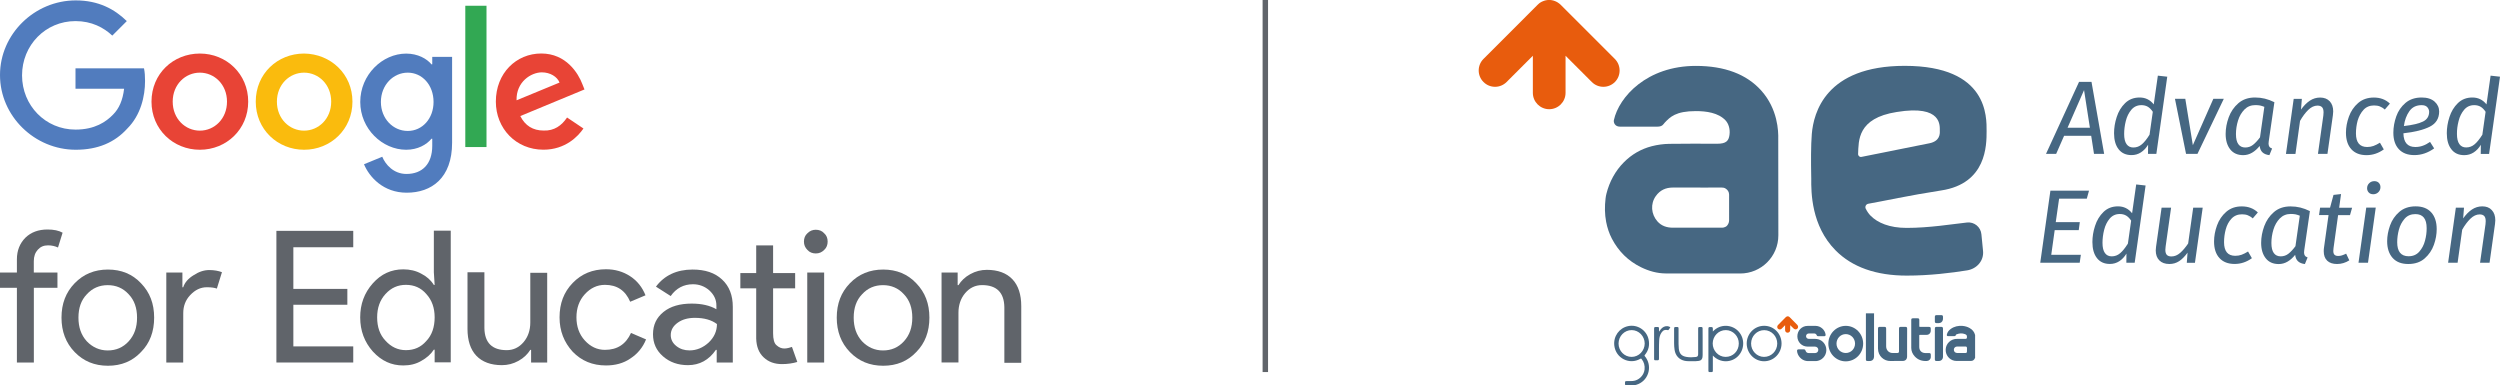 <?xml version="1.0" encoding="UTF-8"?> <svg xmlns="http://www.w3.org/2000/svg" xmlns:xlink="http://www.w3.org/1999/xlink" version="1.1" id="Capa_1" x="0px" y="0px" viewBox="0 0 500 77.09" style="enable-background:new 0 0 500 77.09;" xml:space="preserve"> <style type="text/css"> .st0{fill:#517CBE;} .st1{fill:#E84436;} .st2{fill:#FABB0D;} .st3{fill:#32A853;} .st4{fill:#60646A;} .st5{fill:#466782;} .st6{fill:#456782;} .st7{fill:#E85C0D;} </style> <g> <g> <g> <path class="st0" d="M15.15,29.95C6.93,29.95,0,23.23,0,15.01S6.93,0.08,15.15,0.08c4.57,0,7.79,1.77,10.21,4.14l-2.9,2.9 c-1.72-1.61-4.14-2.9-7.36-2.9c-6.02,0-10.69,4.84-10.69,10.85c0,6.02,4.67,10.85,10.69,10.85c3.87,0,6.12-1.56,7.52-3.01 c1.18-1.18,1.93-2.85,2.2-5.16H15.1v-4.08h13.7c0.16,0.75,0.21,1.61,0.21,2.53c0,3.06-0.86,6.82-3.55,9.51 C22.94,28.5,19.56,29.95,15.15,29.95z"></path> <path class="st1" d="M49.64,20.33c0,5.53-4.35,9.62-9.67,9.62s-9.67-4.08-9.67-9.62c0-5.59,4.35-9.62,9.67-9.62 S49.64,14.8,49.64,20.33z M45.4,20.33c0-3.44-2.53-5.8-5.43-5.8s-5.43,2.36-5.43,5.8s2.53,5.8,5.43,5.8S45.4,23.77,45.4,20.33z"></path> <path class="st2" d="M70.49,20.33c0,5.53-4.35,9.62-9.67,9.62s-9.67-4.08-9.67-9.62c0-5.59,4.35-9.62,9.67-9.62 C66.14,10.77,70.49,14.8,70.49,20.33z M66.24,20.33c0-3.44-2.53-5.8-5.43-5.8s-5.43,2.36-5.43,5.8s2.53,5.8,5.43,5.8 S66.24,23.77,66.24,20.33L66.24,20.33z"></path> <path class="st0" d="M90.42,11.36v17.19c0,7.09-4.14,9.99-9.08,9.99c-4.67,0-7.47-3.12-8.54-5.69l3.65-1.5 c0.64,1.56,2.26,3.44,4.84,3.44c3.17,0,5.16-1.99,5.16-5.64v-1.4h-0.16c-0.97,1.18-2.74,2.2-5.05,2.2 c-4.78,0-9.19-4.19-9.19-9.56c0-5.43,4.41-9.67,9.19-9.67c2.31,0,4.14,1.02,5.05,2.15h0.16v-1.5H90.42z M86.71,20.39 c0-3.38-2.26-5.86-5.16-5.86c-2.9,0-5.37,2.47-5.37,5.86c0,3.33,2.42,5.8,5.37,5.8C84.46,26.19,86.71,23.72,86.71,20.39z"></path> <path class="st3" d="M97.3,1.15v28.26h-4.24V1.15H97.3z"></path> <path class="st1" d="M113.41,23.5l3.28,2.2c-1.07,1.56-3.6,4.24-8.01,4.24c-5.48,0-9.51-4.24-9.51-9.62 c0-5.69,4.08-9.62,9.08-9.62s7.41,3.98,8.22,6.12l0.43,1.07l-12.84,5.32c0.97,1.93,2.53,2.9,4.67,2.9 C110.84,26.19,112.34,25.11,113.41,23.5L113.41,23.5z M103.31,20.06l8.6-3.55c-0.48-1.18-1.88-2.04-3.55-2.04 C106.22,14.48,103.21,16.36,103.31,20.06z"></path> <path class="st4" d="M9.51,45.9c1.24,0,2.26,0.21,3.01,0.64L11.6,49.5c-0.59-0.27-1.24-0.43-1.99-0.43 c-0.86,0-1.5,0.27-2.04,0.86c-0.54,0.59-0.81,1.34-0.81,2.31v2.26h4.73v3.06H6.77V72.5H3.38V57.56H0V54.5h3.38v-2.63 c0-1.77,0.59-3.22,1.72-4.35C6.23,46.44,7.68,45.9,9.51,45.9z"></path> <path class="st4" d="M12.3,63.53c0-2.79,0.86-5.05,2.63-6.88c1.77-1.83,3.98-2.74,6.66-2.74s4.89,0.91,6.61,2.74 c1.77,1.83,2.63,4.08,2.63,6.88c0,2.79-0.86,5.1-2.63,6.88c-1.72,1.83-3.92,2.74-6.61,2.74s-4.89-0.91-6.66-2.74 C13.16,68.58,12.3,66.27,12.3,63.53z M15.69,63.53c0,1.93,0.54,3.49,1.67,4.73c1.13,1.18,2.53,1.83,4.19,1.83 s3.06-0.59,4.19-1.83s1.67-2.79,1.67-4.73c0-1.93-0.54-3.49-1.67-4.67c-1.13-1.24-2.53-1.83-4.19-1.83s-3.06,0.59-4.19,1.83 C16.23,60.03,15.69,61.59,15.69,63.53z"></path> <path class="st4" d="M36.64,72.5h-3.38v-18h3.22v2.95h0.16c0.32-0.97,1.02-1.77,2.1-2.42c1.07-0.7,2.1-1.02,3.12-1.02 c0.97,0,1.83,0.16,2.53,0.43l-1.02,3.28c-0.43-0.16-1.07-0.27-1.99-0.27c-1.29,0-2.36,0.54-3.33,1.56 c-0.97,1.02-1.4,2.26-1.4,3.6L36.64,72.5L36.64,72.5z"></path> <path class="st4" d="M70.65,46.23v3.22H58.67v8.33h10.8v3.17h-10.8v8.33h11.98v3.22H55.28V46.17h15.37V46.23z"></path> <path class="st4" d="M80.64,73.09c-2.36,0-4.35-0.91-6.07-2.79c-1.67-1.88-2.53-4.14-2.53-6.82c0-2.63,0.81-4.89,2.53-6.82 c1.67-1.88,3.71-2.79,6.07-2.79c1.34,0,2.53,0.27,3.6,0.86c1.07,0.54,1.93,1.29,2.53,2.26h0.16l-0.16-2.53v-8.33h3.38v26.33 h-3.22v-2.53h-0.16c-0.59,0.91-1.45,1.67-2.53,2.26C83.17,72.82,81.98,73.09,80.64,73.09z M81.18,70.03 c1.67,0,3.01-0.59,4.08-1.83c1.13-1.18,1.67-2.79,1.67-4.73c0-1.88-0.54-3.44-1.67-4.67c-1.07-1.24-2.42-1.83-4.08-1.83 c-1.61,0-2.95,0.59-4.08,1.83c-1.13,1.24-1.67,2.79-1.67,4.67c0,1.93,0.54,3.49,1.67,4.67C78.22,69.38,79.57,70.03,81.18,70.03z"></path> <path class="st4" d="M109.44,72.5h-3.22v-2.53h-0.16c-0.54,0.86-1.29,1.61-2.36,2.2s-2.15,0.86-3.33,0.86 c-2.2,0-3.92-0.64-5.1-1.88c-1.18-1.24-1.77-3.06-1.77-5.37V54.45h3.38v11.17c0.05,2.95,1.56,4.41,4.46,4.41 c1.34,0,2.47-0.54,3.38-1.61c0.91-1.07,1.34-2.42,1.34-3.92v-9.94h3.38L109.44,72.5L109.44,72.5z"></path> <path class="st4" d="M121.2,73.09c-2.69,0-4.89-0.91-6.66-2.74c-1.72-1.88-2.63-4.14-2.63-6.88c0-2.79,0.86-5.05,2.63-6.88 c1.77-1.83,3.98-2.74,6.66-2.74c1.83,0,3.44,0.48,4.84,1.4c1.4,0.91,2.42,2.2,3.06,3.81l-3.06,1.29 c-0.97-2.26-2.63-3.38-5.05-3.38c-1.56,0-2.9,0.64-4.03,1.88s-1.67,2.79-1.67,4.62c0,1.83,0.54,3.38,1.67,4.62 c1.13,1.24,2.47,1.88,4.03,1.88c2.47,0,4.19-1.13,5.21-3.38l3.01,1.29c-0.64,1.61-1.72,2.9-3.12,3.81 C124.7,72.66,123.03,73.09,121.2,73.09z"></path> <path class="st4" d="M138.5,53.91c2.53,0,4.46,0.64,5.91,1.99c1.45,1.34,2.15,3.17,2.15,5.48V72.5h-3.22v-2.53h-0.16 c-1.4,2.04-3.28,3.06-5.59,3.06c-1.99,0-3.65-0.59-5-1.77c-1.34-1.18-1.99-2.63-1.99-4.41c0-1.88,0.7-3.33,2.1-4.46 c1.4-1.13,3.28-1.67,5.64-1.67c1.99,0,3.65,0.38,4.94,1.13v-0.75c0-1.18-0.48-2.15-1.4-3.01c-0.91-0.81-2.04-1.24-3.28-1.24 c-1.88,0-3.38,0.81-4.46,2.36l-2.95-1.88C132.86,55.09,135.33,53.91,138.5,53.91z M134.15,67.02c0,0.86,0.38,1.61,1.13,2.2 s1.61,0.86,2.63,0.86c1.4,0,2.69-0.54,3.81-1.56c1.13-1.07,1.67-2.31,1.67-3.71c-1.07-0.81-2.53-1.24-4.41-1.24 c-1.4,0-2.53,0.32-3.44,0.97C134.64,65.19,134.15,66,134.15,67.02z"></path> <path class="st4" d="M156.39,72.82c-1.45,0-2.69-0.43-3.65-1.34c-0.97-0.91-1.45-2.15-1.5-3.76V57.67h-3.17v-3.06h3.17v-5.53 h3.38v5.53h4.41v3.06h-4.41v8.97c0,1.18,0.21,2.04,0.7,2.42c0.48,0.43,0.97,0.64,1.56,0.64c0.27,0,0.54-0.05,0.81-0.11 c0.27-0.05,0.48-0.16,0.7-0.21l1.07,3.01C158.6,72.66,157.52,72.82,156.39,72.82z"></path> <path class="st4" d="M165.53,48.32c0,0.64-0.21,1.24-0.7,1.67c-0.48,0.48-1.02,0.7-1.67,0.7c-0.64,0-1.24-0.21-1.67-0.7 c-0.48-0.48-0.7-1.02-0.7-1.67s0.21-1.24,0.7-1.67c0.48-0.48,1.02-0.7,1.67-0.7c0.64,0,1.24,0.21,1.67,0.7 C165.31,47.09,165.53,47.62,165.53,48.32z M164.83,54.5v18h-3.38v-18H164.83z"></path> <path class="st4" d="M167.35,63.53c0-2.79,0.86-5.05,2.63-6.88c1.77-1.83,3.98-2.74,6.66-2.74s4.89,0.91,6.61,2.74 c1.77,1.83,2.63,4.08,2.63,6.88c0,2.79-0.86,5.1-2.63,6.88c-1.72,1.83-3.92,2.74-6.61,2.74s-4.89-0.91-6.66-2.74 C168.21,68.58,167.35,66.27,167.35,63.53z M170.74,63.53c0,1.93,0.54,3.49,1.67,4.73c1.13,1.18,2.53,1.83,4.19,1.83 c1.67,0,3.06-0.59,4.19-1.83s1.67-2.79,1.67-4.73c0-1.93-0.54-3.49-1.67-4.67c-1.13-1.24-2.53-1.83-4.19-1.83 c-1.67,0-3.06,0.59-4.19,1.83C171.28,60.03,170.74,61.59,170.74,63.53z"></path> <path class="st4" d="M188.31,54.5h3.22v2.53h0.16c0.54-0.86,1.29-1.61,2.36-2.2c1.07-0.59,2.15-0.86,3.33-0.86 c2.2,0,3.92,0.64,5.1,1.88c1.18,1.24,1.77,3.06,1.77,5.37v11.34h-3.38V61.43c-0.05-2.95-1.56-4.41-4.46-4.41 c-1.34,0-2.47,0.54-3.38,1.61c-0.91,1.07-1.34,2.42-1.34,3.92v9.94h-3.38L188.31,54.5L188.31,54.5z"></path> </g> <g id="Capa_1_00000083783988791264157160000018274933866916531378_"> <g> <g> <path class="st5" d="M393.91,65.6c-0.44-0.25-0.92-0.38-1.42-0.42c-0.84-0.06-1.63,0.1-2.33,0.6 c-0.39,0.28-0.68,0.64-0.79,1.13c-0.04,0.2,0.04,0.32,0.25,0.32c0.42,0,0.84,0,1.26,0c0.13,0,0.23-0.05,0.26-0.17 c0.03-0.11,0.1-0.16,0.19-0.2c0.55-0.21,1.1-0.25,1.65-0.04c0.34,0.13,0.42,0.25,0.41,0.61c0,0.27-0.09,0.35-0.36,0.35 c-0.55,0-1.11,0-1.66,0c-0.16,0-0.33,0.01-0.49,0.05c-1.12,0.24-1.86,1.27-1.73,2.42c0.12,1.09,1.03,1.93,2.13,1.94 c0.97,0.01,1.93,0,2.9,0c0.38,0,0.64-0.19,0.79-0.53c0.01-0.03,0.01-0.07,0.05-0.08c0-1.53,0-3.06,0-4.58 C394.86,66.36,394.47,65.91,393.91,65.6z M393.39,70.31c0,0.19-0.1,0.29-0.29,0.29c-0.29,0.01-0.58,0-0.86,0 c-0.27,0-0.53,0-0.8,0c-0.4-0.01-0.67-0.27-0.67-0.65c0-0.38,0.28-0.65,0.69-0.65c0.53,0,1.06,0,1.59,0 c0.26,0,0.35,0.09,0.35,0.35C393.39,69.87,393.4,70.09,393.39,70.31z"></path> <path class="st6" d="M373.18,62.75c0,3.03,0,6.07,0,9.1c0,0.04,0,0.08,0,0.12c0.02,0.12,0.09,0.21,0.21,0.22 c0.26,0.02,0.52,0.04,0.78-0.01c0.4-0.08,0.64-0.42,0.64-0.88c0-2.81,0-5.62,0-8.44c0-0.07,0.01-0.14,0.01-0.2 c-0.54,0-1.09,0-1.63,0C373.18,62.68,373.18,62.72,373.18,62.75z"></path> <path class="st5" d="M369.16,65.17c-1.92,0-3.48,1.58-3.49,3.55c0,1.96,1.55,3.55,3.47,3.55c1.93,0,3.49-1.58,3.49-3.54 C372.64,66.77,371.08,65.17,369.16,65.17z M369.16,70.6c-1.03,0.01-1.86-0.83-1.86-1.88c0-1.05,0.82-1.9,1.85-1.9 c1.02,0,1.85,0.84,1.86,1.88C371.02,69.75,370.2,70.6,369.16,70.6z"></path> <path class="st5" d="M363.34,67.8c-0.52-0.06-1.04-0.01-1.56-0.02c-0.33-0.01-0.57-0.23-0.57-0.54c0-0.31,0.24-0.55,0.57-0.55 c0.34,0,0.68,0,1.02,0c0.27,0,0.45,0.12,0.55,0.37c0.05,0.13,0.13,0.18,0.26,0.18c0.41,0,0.83,0,1.24,0 c0.2,0,0.29-0.11,0.27-0.31c-0.11-0.95-0.98-1.73-1.95-1.75c-0.55-0.01-1.11,0-1.66,0c-1.14,0-2.04,0.92-2.04,2.08 c0,1.15,0.9,2.06,2.04,2.06c0.49,0,0.97,0,1.46,0c0.4,0,0.69,0.28,0.69,0.65c0,0.38-0.28,0.65-0.69,0.65c-0.37,0-0.75,0-1.12,0 c-0.42,0-0.62-0.13-0.76-0.53c-0.06-0.16-0.16-0.22-0.32-0.22c-0.35,0-0.69,0-1.04,0c-0.24,0-0.34,0.11-0.32,0.35 c0.08,0.94,0.87,1.8,1.8,1.96c0.38,0.07,0.77,0.02,1.15,0.04c0.41-0.02,0.83,0.04,1.23-0.06c1.14-0.27,1.87-1.43,1.64-2.58 C365.03,68.61,364.29,67.91,363.34,67.8z"></path> <path class="st5" d="M381.43,65.72c0-0.25-0.1-0.35-0.35-0.35c-0.3,0-0.6,0-0.9,0c-0.29,0-0.38,0.09-0.38,0.37 c0,1.32,0,2.64,0,3.95c0,0.19,0,0.37,0,0.56c0,0.25-0.09,0.34-0.35,0.35c-0.3,0-0.6,0-0.9,0c-0.11,0-0.22-0.01-0.32-0.03 c-0.61-0.14-1-0.66-1-1.32c0-1.17,0-2.34,0-3.51c0-0.28-0.09-0.37-0.36-0.37c-0.3,0-0.6,0-0.9,0c-0.27,0-0.37,0.09-0.37,0.37 c0,1.32,0,2.65,0,3.97c0,1.51,1.21,2.53,2.51,2.49c0.8-0.03,1.61,0,2.41-0.01c0.57,0,0.9-0.33,0.9-0.91c0-0.92,0-1.83,0-2.75 C381.43,67.6,381.43,66.66,381.43,65.72z"></path> <path class="st5" d="M329.72,67.9c-0.39-1.86-2.23-3.06-4.08-2.68c-1.8,0.37-3,2.05-2.78,3.9c0.3,2.53,3.03,3.91,5.22,2.63 c0.1-0.06,0.15-0.06,0.22,0.03c0.51,0.63,0.7,1.34,0.61,2.14c-0.14,1.18-1.16,2.18-2.35,2.28c-0.42,0.04-0.84,0.01-1.26,0.02 c-0.23,0-0.3,0.07-0.3,0.29c0,0.1,0,0.2,0,0.31c0.01,0.18,0.08,0.26,0.26,0.27c0.22,0,0.44,0,0.75,0 c0.5,0.03,1.08-0.03,1.64-0.27c2.18-0.93,2.85-3.72,1.33-5.56c-0.07-0.09-0.12-0.14-0.02-0.26 C329.72,70.09,329.96,69.05,329.72,67.9z M326.32,71.38c-1.44,0-2.61-1.19-2.61-2.67c0-1.48,1.17-2.69,2.62-2.69 c1.43,0,2.61,1.22,2.61,2.69C328.93,70.17,327.76,71.38,326.32,71.38z"></path> <path class="st5" d="M342.57,66.3c0-0.14,0-0.26,0-0.37c0-0.52,0-0.52-0.52-0.52c-0.31,0-0.37,0.05-0.37,0.36 c0,2.77,0,5.53,0,8.3c0,0.04,0,0.08,0,0.12c0.01,0.14,0.09,0.23,0.24,0.23c0.11,0,0.23,0,0.34,0c0.25,0,0.31-0.06,0.31-0.31 c0-0.7,0-1.39,0-2.09c0-0.29,0-0.59,0-0.91c1.51,1.6,3.81,1.42,5.08,0.08c1.29-1.36,1.32-3.5,0.09-4.87 C346.46,64.88,344.06,64.69,342.57,66.3z M345.09,71.38c-1.41-0.02-2.56-1.24-2.55-2.7c0.02-1.48,1.19-2.67,2.63-2.66 c1.43,0.01,2.61,1.24,2.59,2.68C347.76,70.22,346.58,71.4,345.09,71.38z"></path> <path class="st5" d="M385.81,70.61c-0.25,0-0.5,0-0.75,0c-0.73-0.01-1.21-0.49-1.21-1.22c0-0.76,0-1.52,0-2.27 c0-0.14,0.05-0.16,0.17-0.15c0.44,0.01,0.88,0.01,1.32,0c0.45,0,0.8-0.35,0.81-0.81c0-0.14,0-0.27,0-0.41 c0-0.29-0.09-0.37-0.37-0.37c-0.59,0-1.18,0-1.76,0c-0.12,0-0.17-0.03-0.16-0.16c0.01-0.4,0-0.8,0-1.2 c0-0.27-0.08-0.36-0.35-0.36c-0.29,0-0.59,0-0.88,0c-0.31,0-0.38,0.07-0.38,0.38c0,0.94,0,1.88,0,2.82c0,0,0,0,0,0 c0,0.91-0.01,1.82,0,2.73c0.01,0.64,0.25,1.19,0.67,1.66c0.65,0.73,1.49,1,2.45,0.95c0.44-0.02,0.78-0.36,0.79-0.79 c0-0.15,0-0.31,0-0.46C386.15,70.7,386.06,70.61,385.81,70.61z"></path> <path class="st5" d="M352.84,65.16c-1.93-0.01-3.49,1.57-3.5,3.53c0,1.96,1.56,3.56,3.47,3.56c1.93,0.01,3.49-1.58,3.5-3.54 C356.32,66.74,354.78,65.16,352.84,65.16z M352.79,71.38c-1.42-0.01-2.59-1.23-2.57-2.69c0.01-1.48,1.19-2.67,2.63-2.66 c1.44,0.01,2.61,1.22,2.6,2.69C355.44,70.2,354.26,71.39,352.79,71.38z"></path> <path class="st5" d="M340.52,65.68c0-0.2-0.08-0.28-0.28-0.28c-0.09,0-0.18,0-0.27,0c-0.28,0-0.34,0.06-0.34,0.33 c0,1.7,0,3.39,0,5.09c0,0.37-0.12,0.54-0.49,0.58c-0.6,0.07-1.21,0.09-1.81-0.01c-1.02-0.16-1.47-0.66-1.57-1.67 c-0.06-0.62-0.05-1.24-0.05-1.86c0-0.71,0-1.43,0-2.14c0-0.26-0.06-0.32-0.32-0.32c-0.08,0-0.17,0-0.25,0 c-0.25,0-0.32,0.07-0.32,0.32c0,0.97,0,1.93,0,2.9c0,0.46,0.03,0.91,0.1,1.37c0.18,1.16,0.92,1.95,2.05,2.18 c0.51,0.1,1.03,0.06,1.54,0.07c0.42,0.01,0.84,0.01,1.25-0.06c0.45-0.07,0.66-0.3,0.74-0.74c0.02-0.15,0.03-0.29,0.03-0.44 c0-0.85,0-1.7,0-2.55c0-0.24,0-0.49,0-0.73C340.52,67.05,340.52,66.36,340.52,65.68z"></path> <path class="st6" d="M388.25,65.37c-0.3,0-0.6,0-0.9,0c-0.3,0-0.38,0.09-0.38,0.39c0,1.01,0,2.01,0,3.02c0,1.03,0,2.06,0,3.09 c0,0.23,0.09,0.33,0.33,0.33c0.15,0,0.29,0,0.44,0c0.51,0,0.85-0.35,0.86-0.85c0-1.88,0-3.75,0-5.63 C388.59,65.47,388.49,65.37,388.25,65.37z"></path> <path class="st5" d="M334,65.4c-0.18-0.09-0.36-0.16-0.56-0.17c-0.52-0.02-0.91,0.21-1.24,0.58c-0.14,0.15-0.25,0.32-0.4,0.52 c0-0.24,0-0.46,0-0.67c0-0.18-0.09-0.26-0.26-0.26c-0.12,0-0.25,0-0.37,0c-0.29,0-0.35,0.06-0.35,0.35c0,1.99,0,3.97,0,5.96 c0,0.04,0,0.08,0,0.12c0.01,0.15,0.08,0.23,0.23,0.23c0.12,0,0.25,0,0.37,0c0.33,0,0.37-0.05,0.38-0.37 c0.01-1.23-0.03-2.45,0.04-3.68c0.03-0.55,0.16-1.06,0.48-1.52c0.33-0.47,0.7-0.6,1.27-0.46c0.07,0.02,0.09-0.01,0.12-0.05 c0.11-0.15,0.21-0.31,0.33-0.46C334.06,65.47,334.08,65.44,334,65.4z"></path> <path class="st7" d="M359.44,64.96c-0.5-0.51-1.01-1.02-1.51-1.53c-0.23-0.23-0.53-0.23-0.77,0c-0.13,0.12-0.25,0.25-0.37,0.37 c-0.4,0.4-0.8,0.8-1.19,1.21c-0.16,0.16-0.19,0.41-0.1,0.6c0.1,0.19,0.3,0.3,0.52,0.28c0.14-0.01,0.24-0.08,0.34-0.18 c0.21-0.21,0.42-0.43,0.66-0.67c0,0.36,0,0.66,0,0.96c0,0.32,0.21,0.54,0.5,0.54c0.3,0,0.52-0.22,0.52-0.55 c0-0.31,0-0.61,0-0.92c0.03,0,0.03,0,0.04,0c0.21,0.21,0.42,0.41,0.63,0.62c0.24,0.24,0.55,0.25,0.77,0.03 C359.68,65.51,359.67,65.19,359.44,64.96z"></path> <path class="st6" d="M388.3,63.03c-0.34,0-0.69-0.01-1.03,0c-0.19,0-0.29,0.11-0.3,0.3c0,0.17,0,0.34,0,0.51 c0,0.16,0,0.32,0,0.47c0,0.2,0.1,0.3,0.3,0.31c0.18,0,0.35,0,0.53,0c0.38-0.01,0.69-0.27,0.77-0.64 c0.05-0.23,0.03-0.46,0.02-0.69C388.58,63.13,388.47,63.03,388.3,63.03z"></path> </g> <g> <path class="st5" d="M420.83,30.78l-2.53-14.41h-2.49l-6.61,14.41h2.03l1.59-3.62h5.42l0.56,3.62H420.83z M413.51,25.55 l3.3-7.53l1.17,7.53H413.51z"></path> <path class="st5" d="M431.27,30.78l2.18-15.44l-1.88-0.21l-0.82,5.75c-0.73-0.92-1.67-1.38-2.82-1.38 c-1.17,0-2.14,0.38-2.91,1.13c-0.77,0.75-1.33,1.68-1.68,2.78c-0.36,1.1-0.53,2.18-0.53,3.24c0,1.35,0.3,2.42,0.91,3.2 c0.61,0.78,1.47,1.17,2.58,1.17c0.7,0,1.32-0.18,1.88-0.54c0.56-0.36,1.04-0.87,1.44-1.53l-0.02,1.82H431.27z M428.36,28.87 c-0.49,0.42-1.05,0.63-1.69,0.63c-0.59,0-1.04-0.22-1.36-0.67c-0.32-0.45-0.48-1.12-0.48-2.03c0-0.85,0.11-1.72,0.33-2.6 c0.22-0.89,0.59-1.63,1.11-2.25c0.52-0.61,1.19-0.92,2.01-0.92c0.5,0,0.93,0.11,1.3,0.33c0.36,0.22,0.69,0.56,0.98,1 l-0.65,4.58C429.37,27.81,428.85,28.46,428.36,28.87z"></path> <polygon class="st5" points="439.49,30.78 444.76,19.76 442.67,19.76 438.57,29.04 437.06,19.76 434.99,19.76 437.21,30.78 "></polygon> <path class="st5" d="M453.88,31.03l0.54-1.32c-0.27-0.1-0.45-0.22-0.55-0.38c-0.1-0.15-0.16-0.36-0.16-0.61 c0-0.08,0.01-0.24,0.04-0.46l1.13-7.82c-0.66-0.32-1.29-0.56-1.91-0.71c-0.62-0.15-1.27-0.23-1.96-0.23 c-1.34,0-2.45,0.38-3.33,1.14c-0.88,0.76-1.52,1.7-1.93,2.81c-0.41,1.12-0.62,2.23-0.62,3.35c0,1.28,0.31,2.31,0.92,3.08 c0.61,0.77,1.48,1.15,2.59,1.15c0.63,0,1.22-0.16,1.78-0.49c0.56-0.33,1.06-0.78,1.51-1.35c0.07,0.57,0.26,1,0.59,1.3 C452.84,30.78,453.29,30.96,453.88,31.03z M450.59,28.98c-0.45,0.35-0.97,0.52-1.54,0.52c-0.6,0-1.06-0.22-1.38-0.66 c-0.32-0.44-0.48-1.11-0.48-2.02c0-0.91,0.14-1.8,0.41-2.69c0.27-0.89,0.7-1.62,1.28-2.22c0.58-0.59,1.31-0.89,2.19-0.89 c0.36,0,0.68,0.03,0.95,0.08c0.27,0.06,0.55,0.15,0.85,0.27L452,27.47C451.51,28.13,451.04,28.63,450.59,28.98z"></path> <path class="st5" d="M463.59,30.78h1.9l1.09-7.74c0.04-0.28,0.06-0.53,0.06-0.75c0-0.86-0.23-1.54-0.7-2.04 c-0.47-0.49-1.11-0.74-1.91-0.74c-0.75,0-1.44,0.21-2.07,0.63c-0.63,0.42-1.21,1.01-1.76,1.78l0.17-2.15h-1.63l-1.55,11.02h1.9 l0.92-6.61c0.5-0.89,1.05-1.62,1.64-2.2c0.59-0.57,1.21-0.86,1.85-0.86c0.39,0,0.69,0.1,0.9,0.31 c0.21,0.21,0.31,0.56,0.31,1.05c0,0.1-0.01,0.3-0.04,0.61L463.59,30.78z"></path> <path class="st5" d="M472.71,21.96c0.54-0.58,1.24-0.87,2.1-0.87c0.43,0,0.82,0.06,1.15,0.19c0.33,0.13,0.67,0.33,1,0.63 l1.02-1.19c-0.85-0.81-1.92-1.21-3.2-1.21c-1.27,0-2.32,0.37-3.16,1.1c-0.84,0.73-1.45,1.64-1.84,2.72 c-0.39,1.08-0.59,2.15-0.59,3.21c0,1.42,0.36,2.53,1.08,3.31c0.72,0.79,1.73,1.18,3.04,1.18c1.23,0,2.38-0.38,3.45-1.15 l-0.77-1.34c-0.47,0.29-0.9,0.51-1.29,0.65c-0.38,0.14-0.81,0.21-1.27,0.21c-1.49,0-2.24-0.91-2.24-2.72 c0-0.86,0.11-1.72,0.34-2.57C471.79,23.26,472.18,22.54,472.71,21.96z"></path> <path class="st5" d="M486.92,20.32c-0.61-0.54-1.47-0.82-2.58-0.82c-1.31,0-2.39,0.36-3.24,1.08c-0.85,0.72-1.47,1.62-1.85,2.7 c-0.38,1.08-0.58,2.17-0.58,3.27c0,1.41,0.37,2.51,1.1,3.29c0.73,0.79,1.77,1.18,3.11,1.18c1.39,0,2.71-0.45,3.95-1.34 l-0.82-1.3c-0.5,0.35-0.99,0.61-1.46,0.77c-0.47,0.17-0.97,0.25-1.49,0.25c-1.55,0-2.34-0.91-2.38-2.74 c2.26-0.25,4.02-0.69,5.27-1.32c1.25-0.63,1.88-1.65,1.88-3.05C487.83,21.53,487.52,20.86,486.92,20.32z M484.6,24.31 c-0.82,0.4-2.09,0.7-3.82,0.9c0.15-1.17,0.52-2.16,1.09-2.97c0.57-0.81,1.39-1.21,2.45-1.21c0.53,0,0.91,0.14,1.15,0.42 c0.24,0.28,0.36,0.59,0.36,0.92C485.82,23.26,485.41,23.91,484.6,24.31z"></path> <path class="st5" d="M492.85,31.03c0.7,0,1.32-0.18,1.88-0.54c0.56-0.36,1.04-0.87,1.44-1.53l-0.02,1.82h1.67L500,15.34 l-1.88-0.21l-0.82,5.75c-0.73-0.92-1.67-1.38-2.82-1.38c-1.17,0-2.14,0.38-2.91,1.13c-0.77,0.75-1.33,1.68-1.68,2.78 c-0.36,1.1-0.53,2.18-0.53,3.24c0,1.35,0.3,2.42,0.91,3.2C490.87,30.64,491.73,31.03,492.85,31.03z M491.72,24.2 c0.22-0.89,0.59-1.63,1.11-2.25c0.52-0.61,1.19-0.92,2.01-0.92c0.5,0,0.93,0.11,1.3,0.33c0.36,0.22,0.69,0.56,0.98,1 l-0.65,4.58c-0.54,0.86-1.06,1.51-1.55,1.92c-0.49,0.42-1.05,0.63-1.69,0.63c-0.59,0-1.04-0.22-1.36-0.67 c-0.32-0.45-0.48-1.12-0.48-2.03C491.38,25.95,491.49,25.09,491.72,24.2z"></path> <polygon class="st5" points="408.05,52.55 415.94,52.55 416.17,50.96 410.25,50.96 410.94,46.02 415.75,46.02 415.96,44.43 411.15,44.43 411.82,39.73 417.36,39.73 417.8,38.14 410.08,38.14 "></polygon> <path class="st5" d="M426.42,42.65c-0.73-0.92-1.67-1.38-2.82-1.38c-1.17,0-2.14,0.38-2.91,1.13 c-0.77,0.75-1.33,1.68-1.68,2.78c-0.36,1.1-0.53,2.18-0.53,3.24c0,1.35,0.3,2.42,0.91,3.2c0.61,0.78,1.47,1.17,2.58,1.17 c0.7,0,1.32-0.18,1.88-0.54c0.56-0.36,1.04-0.87,1.44-1.53l-0.02,1.82h1.67l2.18-15.44l-1.88-0.21L426.42,42.65z M425.58,48.72 c-0.54,0.86-1.06,1.51-1.55,1.92c-0.49,0.42-1.05,0.63-1.69,0.63c-0.59,0-1.04-0.22-1.36-0.67c-0.32-0.45-0.48-1.12-0.48-2.03 c0-0.85,0.11-1.72,0.33-2.6c0.22-0.89,0.59-1.63,1.11-2.25c0.52-0.61,1.19-0.92,2.01-0.92c0.5,0,0.93,0.11,1.3,0.33 c0.36,0.22,0.69,0.56,0.98,1L425.58,48.72z"></path> <path class="st5" d="M437.63,48.7c-0.53,0.78-1.06,1.41-1.6,1.88c-0.54,0.47-1.12,0.71-1.75,0.71c-0.4,0-0.71-0.1-0.91-0.31 c-0.2-0.21-0.3-0.55-0.3-1.02c0-0.21,0.02-0.44,0.06-0.69l1.09-7.74h-1.9l-1.11,7.82c-0.04,0.25-0.06,0.49-0.06,0.73 c0,0.85,0.24,1.52,0.72,2c0.48,0.48,1.15,0.72,2,0.72c0.73,0,1.38-0.19,1.96-0.57c0.58-0.38,1.14-0.95,1.68-1.7l-0.15,2.03 h1.63l1.55-11.02h-1.9L437.63,48.7z"></path> <path class="st5" d="M445.24,42.37c-0.84,0.73-1.45,1.64-1.84,2.72c-0.39,1.08-0.59,2.15-0.59,3.21c0,1.42,0.36,2.53,1.08,3.31 c0.72,0.79,1.73,1.18,3.04,1.18c1.23,0,2.38-0.38,3.45-1.15l-0.77-1.34c-0.47,0.29-0.9,0.51-1.29,0.65 c-0.38,0.14-0.81,0.21-1.27,0.21c-1.49,0-2.24-0.91-2.24-2.72c0-0.86,0.11-1.72,0.34-2.57c0.23-0.85,0.61-1.57,1.15-2.14 c0.54-0.58,1.24-0.87,2.1-0.87c0.43,0,0.82,0.06,1.15,0.19c0.33,0.13,0.67,0.33,1,0.63l1.02-1.19 c-0.85-0.81-1.92-1.21-3.2-1.21C447.13,41.27,446.08,41.64,445.24,42.37z"></path> <path class="st5" d="M461.98,42.22c-0.66-0.32-1.29-0.56-1.91-0.71c-0.62-0.15-1.27-0.23-1.96-0.23 c-1.34,0-2.45,0.38-3.33,1.14c-0.88,0.76-1.52,1.7-1.93,2.81c-0.41,1.12-0.62,2.23-0.62,3.35c0,1.28,0.31,2.31,0.92,3.08 c0.61,0.77,1.48,1.15,2.59,1.15c0.63,0,1.22-0.16,1.78-0.49c0.56-0.33,1.06-0.78,1.51-1.35c0.07,0.57,0.26,1,0.59,1.3 c0.32,0.29,0.77,0.47,1.36,0.54l0.54-1.32c-0.27-0.1-0.45-0.22-0.55-0.38c-0.1-0.15-0.16-0.36-0.16-0.61 c0-0.08,0.01-0.24,0.04-0.46L461.98,42.22z M459.09,49.24c-0.49,0.66-0.96,1.16-1.41,1.51c-0.45,0.35-0.97,0.52-1.54,0.52 c-0.6,0-1.06-0.22-1.38-0.66c-0.32-0.44-0.48-1.11-0.48-2.02c0-0.91,0.14-1.8,0.41-2.69c0.27-0.89,0.7-1.62,1.28-2.22 c0.58-0.59,1.31-0.89,2.19-0.89c0.36,0,0.68,0.03,0.95,0.08c0.27,0.06,0.55,0.15,0.85,0.27L459.09,49.24z"></path> <path class="st5" d="M468.21,38.81l-1.51,0.17l-0.69,2.55h-1.99l-0.21,1.48h1.9l-0.92,6.59c-0.03,0.15-0.04,0.38-0.04,0.67 c0,0.81,0.23,1.43,0.69,1.87c0.46,0.44,1.12,0.66,1.97,0.66c0.86,0,1.68-0.24,2.45-0.73l-0.63-1.34 c-0.32,0.15-0.6,0.27-0.85,0.35c-0.24,0.08-0.49,0.11-0.74,0.11c-0.33,0-0.58-0.08-0.74-0.24c-0.16-0.16-0.24-0.41-0.24-0.76 c0-0.08,0.01-0.26,0.04-0.54l0.92-6.63h2.38l0.42-1.48h-2.59L468.21,38.81z"></path> <path class="st5" d="M474.86,36.23c-0.4,0-0.75,0.14-1.02,0.41c-0.28,0.27-0.42,0.61-0.42,1.01c0,0.33,0.11,0.62,0.33,0.85 c0.22,0.23,0.52,0.35,0.9,0.35c0.4,0,0.75-0.14,1.02-0.41c0.28-0.27,0.42-0.61,0.42-1.01c0-0.35-0.11-0.63-0.33-0.86 C475.54,36.34,475.24,36.23,474.86,36.23z"></path> <polygon class="st5" points="471.7,52.55 473.6,52.55 475.15,41.52 473.25,41.52 "></polygon> <path class="st5" d="M483.14,41.27c-1.34,0-2.43,0.37-3.28,1.11c-0.85,0.74-1.47,1.64-1.85,2.71 c-0.38,1.07-0.58,2.12-0.58,3.15c0,1.42,0.37,2.54,1.1,3.35c0.73,0.81,1.77,1.21,3.13,1.21c1.34,0,2.43-0.37,3.28-1.12 c0.85-0.75,1.46-1.65,1.84-2.72c0.38-1.07,0.56-2.11,0.56-3.13c0-1.42-0.36-2.54-1.09-3.35 C485.53,41.68,484.49,41.27,483.14,41.27z M485,48.14c-0.22,0.86-0.61,1.59-1.15,2.2c-0.54,0.61-1.25,0.91-2.13,0.91 c-1.52,0-2.28-0.93-2.28-2.8c0-0.82,0.11-1.66,0.34-2.52s0.62-1.59,1.16-2.2c0.54-0.61,1.25-0.91,2.13-0.91 c1.51,0,2.26,0.93,2.26,2.8C485.34,46.45,485.23,47.29,485,48.14z"></path> <path class="st5" d="M496.46,41.27c-0.75,0-1.44,0.21-2.07,0.63c-0.63,0.42-1.21,1.01-1.76,1.78l0.17-2.15h-1.63l-1.55,11.02 h1.9l0.92-6.61c0.5-0.89,1.05-1.62,1.64-2.2c0.59-0.57,1.21-0.86,1.85-0.86c0.39,0,0.69,0.1,0.9,0.31 c0.21,0.21,0.31,0.56,0.31,1.05c0,0.1-0.01,0.3-0.04,0.61l-1.09,7.7h1.9l1.09-7.74c0.04-0.28,0.06-0.53,0.06-0.75 c0-0.86-0.23-1.54-0.7-2.04C497.91,41.52,497.27,41.27,496.46,41.27z"></path> </g> <path class="st7" d="M322.96,11.78L312.14,0.96c0.04,0.04,0.08,0.08,0.11,0.12c0.02,0.02,0.03,0.04,0.05,0.06 c-0.02-0.02-0.03-0.04-0.05-0.06c-0.04-0.04-0.07-0.08-0.11-0.12c-0.04-0.04-0.08-0.08-0.12-0.11 c-0.02-0.02-0.04-0.03-0.06-0.05c-0.02-0.02-0.04-0.04-0.06-0.05c-0.03-0.02-0.05-0.04-0.08-0.06 c-0.02-0.01-0.03-0.03-0.05-0.04c-0.03-0.02-0.06-0.04-0.09-0.06c-0.01-0.01-0.03-0.02-0.04-0.03 c-0.03-0.02-0.06-0.04-0.09-0.06c-0.01-0.01-0.03-0.02-0.04-0.03c-0.03-0.02-0.06-0.03-0.09-0.05 c-0.02-0.01-0.03-0.02-0.05-0.03c-0.03-0.02-0.06-0.03-0.09-0.04c-0.02-0.01-0.04-0.02-0.06-0.03 c-0.03-0.01-0.05-0.02-0.08-0.04c-0.02-0.01-0.05-0.02-0.07-0.03c-0.02-0.01-0.05-0.02-0.07-0.03 c-0.03-0.01-0.05-0.02-0.08-0.03c-0.02-0.01-0.04-0.01-0.06-0.02c-0.03-0.01-0.06-0.02-0.09-0.03 c-0.02-0.01-0.04-0.01-0.06-0.02c-0.03-0.01-0.07-0.02-0.1-0.03c-0.02,0-0.03-0.01-0.05-0.01c-0.03-0.01-0.07-0.02-0.1-0.02 c-0.02,0-0.03-0.01-0.05-0.01c-0.03-0.01-0.07-0.01-0.1-0.02c-0.02,0-0.04-0.01-0.06-0.01c-0.03,0-0.07-0.01-0.1-0.01 c-0.03,0-0.05,0-0.08-0.01c-0.03,0-0.05,0-0.08-0.01c-0.05,0-0.1,0-0.15,0c-0.01,0-0.01,0-0.02,0c-0.05,0-0.1,0-0.15,0 c-0.03,0-0.05,0-0.08,0.01c-0.03,0-0.05,0-0.08,0.01c-0.03,0-0.07,0.01-0.1,0.01c-0.02,0-0.04,0-0.06,0.01 c-0.04,0.01-0.07,0.01-0.11,0.02c-0.02,0-0.03,0.01-0.05,0.01c-0.04,0.01-0.07,0.02-0.11,0.02c-0.02,0-0.03,0.01-0.05,0.01 c-0.03,0.01-0.07,0.02-0.1,0.03c-0.02,0.01-0.04,0.01-0.05,0.02c-0.03,0.01-0.06,0.02-0.09,0.03c-0.02,0.01-0.04,0.01-0.06,0.02 c-0.03,0.01-0.06,0.02-0.08,0.03c-0.02,0.01-0.05,0.02-0.07,0.03c-0.02,0.01-0.05,0.02-0.07,0.03 c-0.03,0.01-0.05,0.02-0.08,0.03c-0.02,0.01-0.04,0.02-0.06,0.03c-0.03,0.01-0.06,0.03-0.08,0.04 c-0.02,0.01-0.03,0.02-0.05,0.03c-0.03,0.02-0.06,0.03-0.09,0.05c-0.02,0.01-0.03,0.02-0.05,0.03 c-0.03,0.02-0.06,0.04-0.09,0.06c-0.02,0.01-0.03,0.02-0.05,0.03c-0.03,0.02-0.06,0.04-0.08,0.06 c-0.02,0.01-0.03,0.03-0.05,0.04c-0.02,0.02-0.05,0.04-0.07,0.06c-0.02,0.02-0.04,0.04-0.06,0.06 c-0.02,0.02-0.04,0.03-0.06,0.05c-0.04,0.04-0.08,0.07-0.12,0.11c-0.04,0.04-0.08,0.08-0.11,0.12 c-0.02,0.02-0.03,0.04-0.05,0.06c0.02-0.02,0.03-0.04,0.05-0.06c0.04-0.04,0.07-0.08,0.11-0.12l-10.82,10.82 c-1.28,1.28-1.28,3.35,0,4.62c0.64,0.64,1.47,0.96,2.31,0.96c0.84,0,1.67-0.32,2.31-0.96l5.25-5.25v7.42 c0,1.8,1.46,3.27,3.27,3.27c1.8,0,3.27-1.46,3.27-3.27v-7.42l5.25,5.25c0.64,0.64,1.47,0.96,2.31,0.96 c0.84,0,1.67-0.32,2.31-0.96C324.24,15.13,324.24,13.06,322.96,11.78z M312.91,2.17c0.01,0.02,0.01,0.04,0.02,0.06 c0.01,0.03,0.02,0.06,0.03,0.09c0.01,0.02,0.01,0.04,0.02,0.06c0.01,0.03,0.02,0.07,0.03,0.1c0,0.02,0.01,0.03,0.01,0.05 c0.01,0.03,0.02,0.07,0.02,0.1c0,0.02,0.01,0.04,0.01,0.05c0.01,0.03,0.01,0.07,0.02,0.1c0,0.02,0.01,0.04,0.01,0.06 c0-0.02,0-0.04-0.01-0.06c-0.01-0.03-0.01-0.07-0.02-0.1c0-0.02-0.01-0.04-0.01-0.05c-0.01-0.03-0.01-0.07-0.02-0.1 c0-0.02-0.01-0.03-0.01-0.05c-0.01-0.03-0.02-0.07-0.03-0.1c-0.01-0.02-0.01-0.04-0.02-0.06c-0.01-0.03-0.02-0.06-0.03-0.09 C312.92,2.21,312.91,2.19,312.91,2.17c-0.01-0.03-0.02-0.05-0.03-0.08C312.89,2.11,312.9,2.14,312.91,2.17z M312.68,1.67 c0.01,0.02,0.02,0.03,0.03,0.05c0.02,0.03,0.03,0.06,0.04,0.09c0.01,0.02,0.02,0.04,0.03,0.06c0.01,0.03,0.02,0.05,0.04,0.08 c0.01,0.02,0.02,0.05,0.03,0.07c-0.01-0.02-0.02-0.05-0.03-0.07c-0.01-0.03-0.02-0.05-0.04-0.08c-0.01-0.02-0.02-0.04-0.03-0.06 c-0.01-0.03-0.03-0.06-0.04-0.09C312.7,1.71,312.69,1.69,312.68,1.67c-0.02-0.03-0.03-0.06-0.05-0.09 C312.65,1.61,312.66,1.64,312.68,1.67z M306.84,1.95c0.01-0.03,0.02-0.05,0.04-0.08c0.01-0.02,0.02-0.04,0.03-0.06 c0.01-0.03,0.03-0.06,0.04-0.09c0.01-0.02,0.02-0.03,0.03-0.05c0.02-0.03,0.03-0.06,0.05-0.09c-0.02,0.03-0.03,0.06-0.05,0.09 c-0.01,0.02-0.02,0.03-0.03,0.05c-0.02,0.03-0.03,0.06-0.04,0.09c-0.01,0.02-0.02,0.04-0.03,0.06 C306.86,1.89,306.85,1.92,306.84,1.95c-0.01,0.02-0.02,0.05-0.03,0.07C306.82,1.99,306.83,1.97,306.84,1.95z M306.7,2.32 c0.01-0.03,0.02-0.06,0.03-0.09c0-0.01,0-0.01,0.01-0.02c0,0.01,0,0.01-0.01,0.02C306.72,2.26,306.71,2.29,306.7,2.32 c-0.01,0.02-0.01,0.04-0.02,0.06c0,0.01,0,0.01-0.01,0.02c0-0.01,0-0.01,0.01-0.02C306.69,2.36,306.69,2.34,306.7,2.32z M306.65,2.52C306.65,2.52,306.65,2.53,306.65,2.52c0,0.02,0,0.02-0.01,0.03C306.64,2.54,306.64,2.54,306.65,2.52 C306.65,2.53,306.65,2.52,306.65,2.52z M306.6,2.79c0.01-0.03,0.01-0.07,0.02-0.1c0,0,0-0.01,0-0.01c0,0,0,0.01,0,0.01 C306.61,2.72,306.6,2.76,306.6,2.79c0,0.02-0.01,0.04-0.01,0.06C306.59,2.83,306.59,2.81,306.6,2.79z M306.56,3.11 c0-0.03,0-0.05,0.01-0.08C306.57,3.06,306.57,3.08,306.56,3.11c0,0.05,0,0.11,0,0.16l0,0C306.56,3.21,306.56,3.16,306.56,3.11z M313.1,3.27c0-0.05,0-0.11,0-0.16c0-0.03,0-0.05-0.01-0.08c0,0.03,0,0.05,0.01,0.08C313.1,3.16,313.1,3.21,313.1,3.27 L313.1,3.27z"></path> <g> <path class="st5" d="M352.24,18.1c-2.93-3.26-7.32-4.92-13.07-4.92c-9.79,0-15.37,6.2-16.39,10.83 c-0.11,0.5,0.21,1.32,1.2,1.32h7.51c1.03,0,1.21-0.54,1.43-0.77c1.09-1.15,2.21-2.34,6.25-2.34c2.08,0,4.5,0.32,5.94,1.86 c0.58,0.62,0.95,1.69,0.79,2.89s-0.66,1.78-2.46,1.78c-3.58,0-6.02-0.04-9.6,0.02c-1.16,0.02-2.35,0.18-3.48,0.47 c-2.17,0.56-4.03,1.65-5.58,3.21c-1.72,1.72-2.9,3.92-3.49,6.28c-0.08,0.32-0.15,0.65-0.18,0.98 c-0.18,1.55-0.18,3.11,0.12,4.67c0.23,1.18,0.6,2.31,1.15,3.36c1.32,2.52,3.24,4.44,5.83,5.71c1.58,0.77,3.22,1.23,4.96,1.24 c3.25,0.01,9.7,0.01,14.87,0.01c4.22,0,7.64-3.42,7.63-7.64l-0.02-19.26C355.69,26.27,355.58,21.82,352.24,18.1z M345.81,44.13 c0,0.31-0.11,0.6-0.28,0.84c-0.13,0.21-0.3,0.36-0.56,0.45c-0.18,0.08-0.37,0.12-0.57,0.12h-2.75v0c-2.35,0-4.7,0-7.05,0 c-1.22,0-2.31-0.34-3.13-1.28c-1.24-1.42-1.43-3.49-0.3-5.06c0.84-1.17,1.98-1.69,3.4-1.69c1.59,0,3.19,0,4.78,0c0,0,0,0,0,0 c0.77,0,1.53,0.01,2.3,0.01v-0.01h1.91c0.22,0,0.44,0,0.65-0.01c0.19,0,0.34,0.01,0.48,0.04h0c0.17,0.03,0.31,0.09,0.43,0.17 c0.42,0.25,0.7,0.69,0.7,1.21V44.13z"></path> <path class="st5" d="M381.31,45.58c-3.41,0-5.79-1.02-7.18-2.43c-0.41-0.41-0.72-0.89-0.98-1.4c-0.21-0.42,0.05-0.92,0.51-1 c2.88-0.5,8.27-1.69,14.58-2.66c9.09-1.38,9.08-9.09,9.08-11.86s0.36-13.06-16.38-13.06c-15.86,0-18.23,9.45-18.58,13.62 c-0.19,2.31-0.17,5.75-0.12,8.36h0c0,0.01,0,0.01,0,0.02c0,0.16,0.01,0.32,0.01,0.47c0,0,0,0.01,0,0.01 c-0.03,2.85,0,9.5,4.86,14.42c3.31,3.35,8.1,5.05,14.24,5.05c4.56,0,8.94-0.54,12.09-1.05c1.92-0.31,3.35-1.92,3.17-3.86 l-0.33-3.36c-0.14-1.45-1.43-2.51-2.87-2.35C390.39,44.83,385.89,45.58,381.31,45.58z M371.62,30.8 c0.12-2.64-0.19-7.16,7.72-8.4c9.22-1.51,8.59,2.86,8.62,3.79c0.03,0.57,0.03,2.03-2.05,2.46l-13.62,2.73 C371.94,31.46,371.61,31.17,371.62,30.8z"></path> </g> </g> </g> </g> <rect x="252.52" y="0" class="st4" width="1.09" height="74.41"></rect> </g> </svg> 